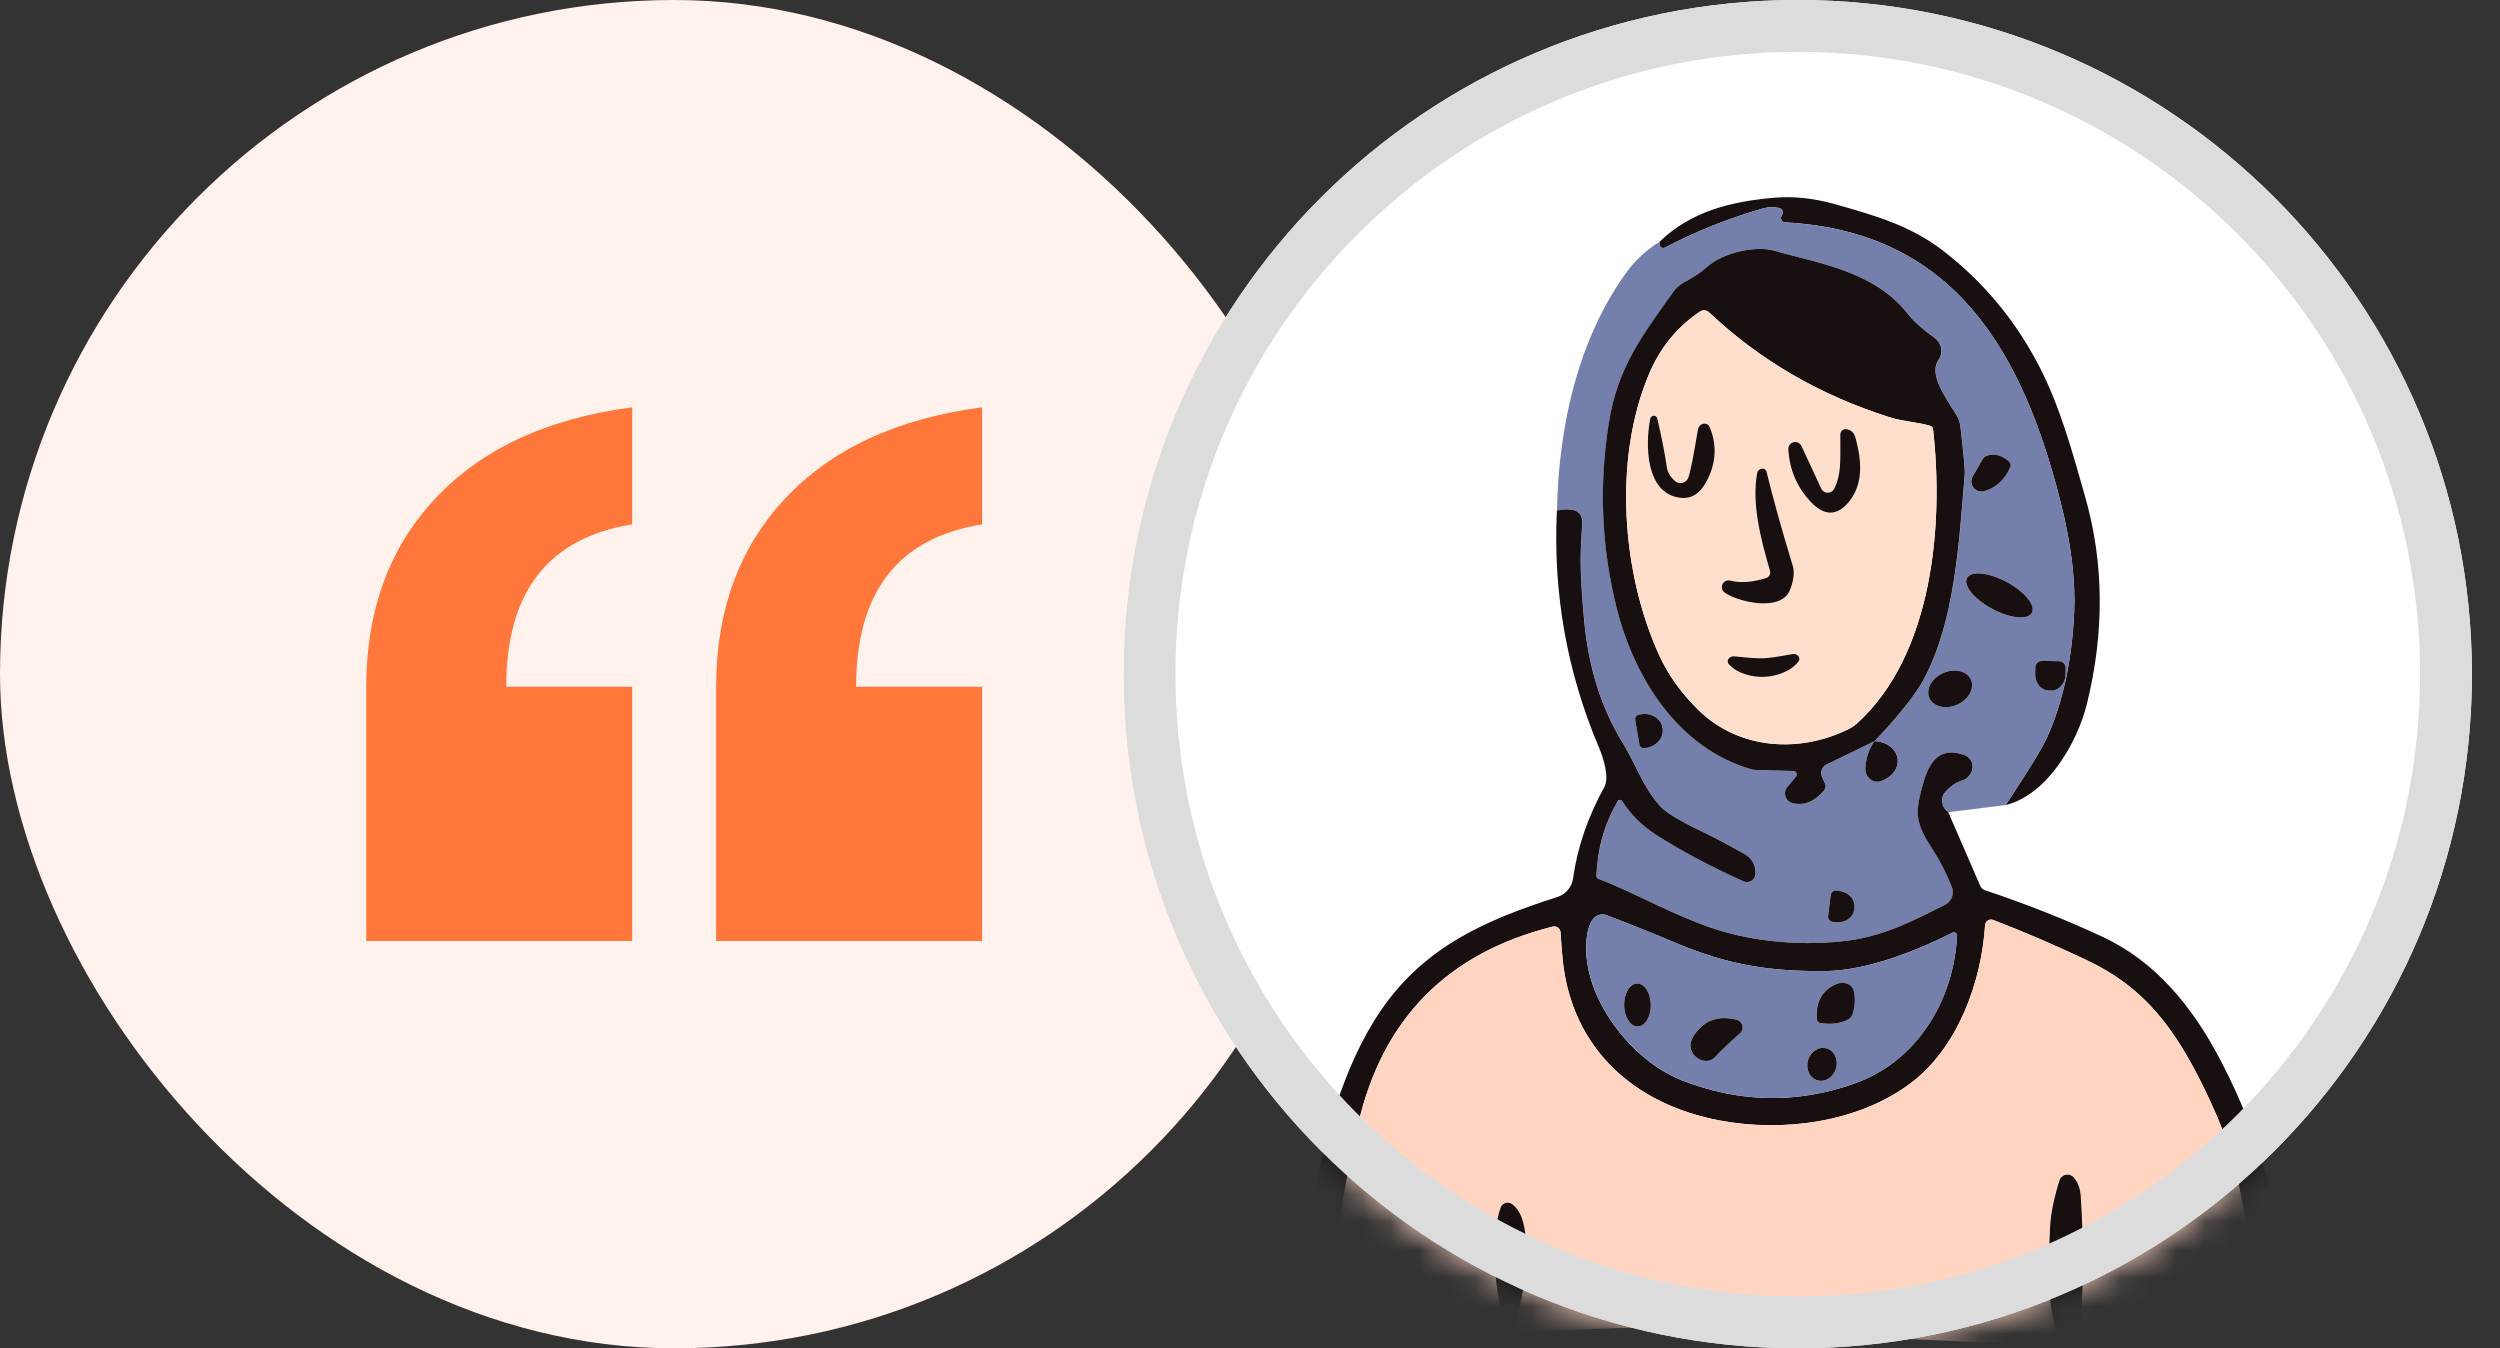<svg width="89" height="48" viewBox="0 0 89 48" fill="none" xmlns="http://www.w3.org/2000/svg">
<rect x="0" y="0" width="89" height="48" fill="#333333" stroke="none"/>
<rect width="48" height="48" rx="24" fill="#FFF1EB"/>
<path d="M13.039 24.447C13.039 21.747 13.849 19.523 15.468 17.776C17.129 15.989 19.475 14.897 22.506 14.5V18.669C19.516 19.146 18.022 21.072 18.022 24.447H22.506V33.5H13.039V24.447ZM34.962 18.669C31.973 19.146 30.478 21.072 30.478 24.447H34.962V33.5H25.495V24.447C25.495 21.747 26.305 19.523 27.924 17.776C29.585 15.989 31.931 14.897 34.962 14.5V18.669Z" fill="#FF773B"/>
<path d="M88 24C88 37.255 77.255 48 64 48C50.745 48 40 37.255 40 24C40 10.745 50.745 0 64 0C77.255 0 88 10.745 88 24Z" fill="white"/>
<mask id="mask0_9148_25062" style="mask-type:alpha" maskUnits="userSpaceOnUse" x="40" y="0" width="48" height="48">
<circle cx="64" cy="24" r="22" fill="white" stroke="#EDEDED" stroke-width="4"/>
</mask>
<g mask="url(#mask0_9148_25062)">
<path d="M71.4 28.66C72.22 27.423 72.713 26.616 72.881 26.24C73.438 24.998 73.757 23.524 73.839 21.82C73.894 20.679 73.734 19.362 73.356 17.869C72.011 12.553 69.589 8.229 63.528 7.916C63.5 7.915 63.474 7.903 63.455 7.882C63.39 7.814 63.386 7.734 63.444 7.64C63.458 7.618 63.465 7.593 63.466 7.567C63.467 7.542 63.461 7.516 63.449 7.492C63.437 7.468 63.419 7.447 63.397 7.431C63.374 7.415 63.349 7.405 63.322 7.4C63.116 7.365 62.933 7.371 62.771 7.418C61.514 7.78 60.35 8.245 59.28 8.813C59.249 8.829 59.213 8.833 59.179 8.825C59.145 8.817 59.115 8.796 59.094 8.768C59.076 8.739 59.073 8.684 59.085 8.602C60.188 7.534 61.599 7.176 63.145 7.04C63.836 6.98 64.552 7.053 65.291 7.26C66.729 7.663 68.013 8.027 69.183 8.933C70.604 10.032 71.737 11.392 72.582 13.013C73.325 14.439 73.766 16.042 74.237 17.704C74.903 20.054 74.922 22.506 74.294 25.058C73.965 26.394 72.912 28.287 71.4 28.66Z" fill="#180F10"/>
<path d="M71.401 28.66L69.363 28.914C69.199 28.798 69.129 28.633 69.153 28.418C69.162 28.344 69.191 28.275 69.239 28.219C69.421 28 69.63 27.855 69.864 27.782C69.962 27.751 70.049 27.691 70.115 27.611C70.18 27.53 70.219 27.433 70.227 27.332C70.234 27.232 70.21 27.134 70.158 27.053C70.105 26.971 70.027 26.91 69.934 26.879C68.904 26.521 68.612 27.327 68.401 28.137C68.184 28.971 68.22 29.344 68.788 30.211C69.055 30.617 69.289 31.073 69.49 31.577C69.536 31.692 69.537 31.821 69.494 31.938C69.45 32.054 69.365 32.15 69.255 32.206C67.978 32.861 66.945 33.37 65.594 33.51C63.945 33.682 62.129 33.513 60.526 32.888C59.127 32.342 58.02 31.71 56.904 31.285C56.884 31.277 56.867 31.263 56.855 31.245C56.843 31.227 56.837 31.206 56.838 31.185C56.868 30.231 57.12 29.344 57.592 28.525C57.6 28.51 57.612 28.498 57.626 28.49C57.64 28.481 57.656 28.477 57.672 28.476C57.689 28.476 57.705 28.48 57.719 28.487C57.734 28.495 57.746 28.506 57.755 28.52C58.057 28.999 58.464 29.402 58.975 29.729C59.869 30.3 60.901 30.848 62.073 31.375C62.118 31.395 62.167 31.404 62.217 31.401C62.267 31.398 62.315 31.383 62.357 31.357C62.399 31.331 62.435 31.296 62.46 31.253C62.486 31.21 62.5 31.162 62.503 31.113V31.101C62.51 30.962 62.478 30.824 62.411 30.703C62.344 30.581 62.245 30.481 62.125 30.413C61.548 30.085 61.038 29.815 60.594 29.602C59.809 29.228 59.317 28.932 59.118 28.715C58.504 28.047 58.239 27.207 57.78 26.462C57.013 25.221 56.553 23.76 56.399 22.079C56.319 21.206 56.277 20.508 56.274 19.984C56.274 19.454 56.31 19.079 56.331 18.623C56.35 18.207 56.05 18.058 55.43 18.175C55.484 15.216 56.159 12.101 57.909 9.687C58.209 9.272 58.602 8.91 59.086 8.602C59.074 8.684 59.077 8.739 59.095 8.768C59.115 8.796 59.145 8.817 59.18 8.825C59.214 8.834 59.25 8.829 59.281 8.813C60.351 8.245 61.515 7.78 62.772 7.418C62.934 7.371 63.117 7.365 63.322 7.4C63.35 7.405 63.375 7.415 63.398 7.431C63.42 7.447 63.438 7.468 63.45 7.492C63.462 7.516 63.468 7.542 63.467 7.568C63.466 7.593 63.458 7.618 63.445 7.64C63.387 7.734 63.391 7.814 63.456 7.882C63.475 7.903 63.501 7.915 63.529 7.916C69.59 8.229 72.012 12.553 73.357 17.869C73.735 19.362 73.895 20.679 73.84 21.82C73.758 23.525 73.439 24.998 72.882 26.24C72.714 26.616 72.221 27.423 71.401 28.66ZM66.737 26.387C66.544 26.657 66.435 26.975 66.411 27.34C66.406 27.416 66.419 27.492 66.449 27.562C66.479 27.631 66.525 27.692 66.582 27.738C66.639 27.785 66.706 27.815 66.776 27.826C66.846 27.838 66.918 27.831 66.984 27.805C67.894 27.447 67.67 26.437 66.737 26.387C67.614 25.463 68.2 24.725 68.496 24.171C69.594 22.11 69.744 19.359 69.95 16.871C69.96 16.743 69.909 16.181 69.796 15.187C69.779 15.04 69.731 14.9 69.653 14.777C69.214 14.066 68.659 13.309 69.024 12.798C69.107 12.68 69.137 12.532 69.107 12.386C69.077 12.241 68.99 12.11 68.865 12.021C68.444 11.722 68.131 11.441 67.925 11.177C66.728 9.637 64.697 9.37 63.182 8.928C62.548 8.743 61.378 8.958 60.746 9.528C60.563 9.693 60.302 9.867 59.962 10.049C59.809 10.131 59.677 10.247 59.575 10.389C58.446 11.976 57.592 13.083 57.277 15.064C56.921 17.312 57.017 19.516 57.565 21.676C58.206 24.196 59.788 26.645 62.335 27.381C62.395 27.399 62.457 27.409 62.519 27.411L63.855 27.449C63.877 27.45 63.899 27.457 63.918 27.469C63.936 27.482 63.951 27.5 63.96 27.52C63.97 27.541 63.973 27.563 63.97 27.586C63.967 27.608 63.957 27.629 63.943 27.646L63.633 28.022C63.594 28.068 63.568 28.123 63.557 28.183C63.546 28.242 63.551 28.303 63.57 28.36C63.589 28.417 63.623 28.468 63.667 28.509C63.712 28.55 63.766 28.578 63.825 28.593C64.239 28.689 64.612 28.538 64.944 28.137C64.971 28.104 64.989 28.063 64.995 28.019C65 27.976 64.994 27.932 64.975 27.893L64.869 27.662C64.832 27.582 64.827 27.49 64.857 27.407C64.886 27.323 64.948 27.255 65.027 27.216L66.737 26.387ZM70.224 16.964C70.189 17.025 70.173 17.095 70.178 17.165C70.183 17.235 70.208 17.302 70.251 17.358C70.293 17.414 70.352 17.456 70.418 17.479C70.485 17.502 70.556 17.505 70.624 17.487C71.044 17.377 71.357 17.092 71.564 16.633C71.579 16.6 71.583 16.562 71.575 16.526C71.568 16.49 71.549 16.457 71.521 16.432C71.281 16.213 71.024 16.141 70.751 16.217C70.679 16.237 70.617 16.284 70.579 16.348L70.224 16.964ZM70.022 20.578C69.988 20.641 69.984 20.72 70.011 20.809C70.038 20.898 70.095 20.996 70.178 21.098C70.262 21.2 70.37 21.304 70.498 21.403C70.625 21.502 70.768 21.595 70.92 21.677C71.227 21.841 71.547 21.948 71.812 21.974C72.077 22.001 72.264 21.944 72.332 21.817C72.366 21.755 72.369 21.676 72.343 21.587C72.316 21.498 72.259 21.399 72.175 21.297C72.092 21.195 71.984 21.092 71.856 20.992C71.729 20.893 71.585 20.8 71.434 20.719C71.127 20.555 70.806 20.448 70.541 20.421C70.277 20.395 70.09 20.451 70.022 20.578ZM73.307 23.539L72.705 23.53C72.674 23.529 72.642 23.535 72.613 23.546C72.584 23.558 72.557 23.575 72.534 23.597C72.511 23.619 72.493 23.645 72.481 23.674C72.468 23.703 72.461 23.734 72.461 23.765L72.456 23.994C72.455 24.071 72.466 24.147 72.491 24.218C72.515 24.289 72.551 24.354 72.597 24.409C72.643 24.463 72.698 24.507 72.759 24.538C72.82 24.568 72.886 24.584 72.952 24.585H73.024C73.158 24.587 73.287 24.528 73.384 24.421C73.48 24.313 73.536 24.166 73.538 24.012L73.543 23.784C73.543 23.752 73.538 23.721 73.526 23.691C73.515 23.662 73.498 23.635 73.476 23.613C73.454 23.59 73.428 23.572 73.399 23.559C73.37 23.546 73.339 23.54 73.307 23.539ZM70.166 24.196C70.133 24.122 70.081 24.058 70.014 24.006C69.947 23.954 69.865 23.916 69.773 23.894C69.681 23.872 69.581 23.867 69.479 23.878C69.377 23.89 69.274 23.918 69.177 23.961C69.08 24.004 68.99 24.061 68.913 24.129C68.836 24.197 68.773 24.275 68.728 24.357C68.682 24.44 68.655 24.526 68.648 24.611C68.642 24.696 68.655 24.777 68.688 24.851C68.72 24.925 68.772 24.99 68.839 25.042C68.907 25.094 68.989 25.132 69.081 25.154C69.172 25.175 69.272 25.181 69.374 25.169C69.477 25.158 69.579 25.13 69.676 25.087C69.773 25.044 69.863 24.987 69.94 24.919C70.017 24.851 70.08 24.773 70.126 24.691C70.171 24.608 70.198 24.522 70.205 24.437C70.212 24.352 70.198 24.27 70.166 24.196ZM58.215 25.631L58.364 26.5C58.368 26.522 58.375 26.542 58.387 26.56C58.398 26.578 58.413 26.594 58.43 26.606C58.448 26.619 58.468 26.628 58.488 26.632C58.509 26.637 58.531 26.638 58.552 26.634L58.62 26.623C58.708 26.608 58.792 26.578 58.868 26.535C58.944 26.492 59.01 26.436 59.063 26.372C59.116 26.307 59.154 26.235 59.176 26.159C59.197 26.082 59.201 26.004 59.188 25.928L59.184 25.896C59.171 25.82 59.141 25.747 59.095 25.682C59.049 25.617 58.989 25.562 58.918 25.518C58.846 25.475 58.766 25.445 58.679 25.43C58.593 25.415 58.504 25.414 58.416 25.43L58.348 25.443C58.327 25.447 58.307 25.454 58.289 25.466C58.271 25.477 58.255 25.492 58.242 25.509C58.23 25.527 58.221 25.547 58.216 25.567C58.212 25.588 58.211 25.61 58.215 25.631ZM65.17 31.864L65.077 32.614C65.074 32.638 65.076 32.662 65.082 32.685C65.088 32.709 65.099 32.73 65.114 32.75C65.128 32.769 65.147 32.785 65.168 32.797C65.189 32.809 65.212 32.817 65.236 32.82L65.326 32.831C65.489 32.851 65.651 32.816 65.778 32.733C65.905 32.651 65.986 32.527 66.003 32.389L66.015 32.313C66.023 32.244 66.016 32.175 65.993 32.108C65.971 32.041 65.933 31.978 65.882 31.922C65.831 31.866 65.768 31.82 65.697 31.784C65.626 31.748 65.547 31.725 65.467 31.715L65.376 31.703C65.352 31.7 65.328 31.702 65.304 31.708C65.281 31.715 65.259 31.726 65.239 31.741C65.22 31.756 65.204 31.774 65.192 31.796C65.18 31.817 65.173 31.84 65.17 31.864Z" fill="#747FAB"/>
<path d="M66.733 26.387L65.023 27.216C64.944 27.255 64.882 27.323 64.853 27.407C64.823 27.49 64.827 27.582 64.865 27.662L64.971 27.893C64.989 27.932 64.996 27.976 64.99 28.019C64.985 28.063 64.967 28.104 64.939 28.137C64.607 28.537 64.234 28.689 63.821 28.593C63.762 28.578 63.708 28.55 63.663 28.509C63.618 28.468 63.585 28.417 63.566 28.36C63.546 28.303 63.542 28.242 63.553 28.183C63.564 28.123 63.59 28.068 63.629 28.022L63.939 27.646C63.953 27.629 63.962 27.608 63.965 27.586C63.969 27.563 63.965 27.541 63.956 27.52C63.947 27.499 63.932 27.482 63.913 27.469C63.895 27.457 63.873 27.45 63.85 27.449L62.514 27.411C62.453 27.409 62.391 27.399 62.331 27.381C59.784 26.645 58.201 24.195 57.561 21.675C57.013 19.515 56.917 17.312 57.273 15.064C57.588 13.083 58.441 11.976 59.571 10.389C59.672 10.247 59.805 10.131 59.958 10.049C60.298 9.866 60.559 9.693 60.742 9.528C61.373 8.958 62.544 8.743 63.178 8.928C64.693 9.37 66.724 9.637 67.921 11.177C68.127 11.441 68.44 11.722 68.861 12.021C68.986 12.11 69.073 12.241 69.103 12.386C69.132 12.532 69.102 12.68 69.019 12.798C68.655 13.309 69.21 14.066 69.649 14.777C69.726 14.9 69.775 15.04 69.791 15.187C69.905 16.181 69.956 16.743 69.945 16.871C69.739 19.359 69.59 22.11 68.492 24.171C68.196 24.725 67.61 25.463 66.733 26.387ZM68.721 15.162C68.295 15.028 67.774 15.014 67.276 14.856C64.799 14.075 62.654 12.829 60.841 11.118C60.799 11.077 60.744 11.053 60.685 11.048C60.627 11.043 60.569 11.058 60.52 11.091C59.705 11.639 59.1 12.379 58.706 13.312C57.413 16.375 57.746 20.442 59.071 23.335C59.386 24.026 59.848 24.672 60.456 25.271C61.906 26.693 64.077 26.831 65.852 25.934C65.941 25.889 66.023 25.833 66.096 25.767C68.813 23.312 69.201 18.678 68.816 15.275C68.813 15.249 68.803 15.224 68.786 15.204C68.769 15.184 68.746 15.169 68.721 15.162Z" fill="#180F10"/>
<path d="M68.721 15.162C68.747 15.169 68.77 15.184 68.787 15.204C68.803 15.224 68.814 15.249 68.817 15.275C69.201 18.678 68.814 23.312 66.097 25.767C66.024 25.833 65.942 25.889 65.853 25.934C64.078 26.831 61.906 26.693 60.457 25.271C59.849 24.672 59.387 24.026 59.072 23.335C57.747 20.442 57.414 16.375 58.707 13.312C59.101 12.379 59.706 11.639 60.521 11.091C60.569 11.058 60.628 11.043 60.686 11.048C60.745 11.053 60.8 11.077 60.842 11.118C62.655 12.829 64.8 14.075 67.277 14.856C67.775 15.014 68.296 15.028 68.721 15.162ZM58.748 14.908C58.569 15.814 58.569 17.589 59.835 17.722C60.212 17.763 60.514 17.575 60.74 17.159C61.084 16.528 61.133 15.893 60.885 15.254C60.852 15.17 60.811 15.117 60.763 15.096C60.731 15.082 60.696 15.077 60.662 15.081C60.627 15.084 60.593 15.096 60.562 15.115C60.531 15.134 60.505 15.161 60.484 15.193C60.464 15.224 60.45 15.26 60.444 15.297C60.287 16.253 60.173 16.823 60.102 17.009C60.085 17.053 60.057 17.092 60.022 17.123C59.987 17.154 59.945 17.177 59.899 17.189C59.854 17.2 59.806 17.201 59.76 17.191C59.714 17.18 59.672 17.159 59.635 17.129C59.463 16.983 59.364 16.813 59.337 16.62C59.273 16.168 59.161 15.596 59.001 14.903C58.995 14.874 58.979 14.848 58.956 14.829C58.932 14.81 58.903 14.8 58.873 14.801C58.843 14.801 58.814 14.812 58.791 14.832C58.768 14.851 58.753 14.878 58.748 14.908ZM65.298 17.392C65.277 17.436 65.244 17.474 65.202 17.5C65.161 17.527 65.112 17.541 65.063 17.541C65.014 17.54 64.966 17.526 64.924 17.499C64.883 17.472 64.85 17.434 64.829 17.39L64.13 15.879C64.105 15.827 64.064 15.786 64.012 15.761C63.96 15.736 63.901 15.73 63.846 15.743C63.79 15.757 63.741 15.79 63.708 15.836C63.674 15.882 63.657 15.938 63.661 15.995C63.7 16.71 63.959 17.327 64.438 17.845C64.943 18.391 65.413 18.385 65.848 17.826C66.229 17.337 66.315 16.667 66.109 15.816C66.05 15.578 66.038 15.347 65.749 15.282C65.72 15.275 65.691 15.275 65.662 15.282C65.633 15.288 65.607 15.301 65.584 15.319C65.561 15.338 65.543 15.361 65.53 15.387C65.517 15.414 65.511 15.443 65.511 15.472C65.511 16.405 65.554 16.86 65.298 17.392ZM62.771 16.688C62.72 16.682 62.669 16.694 62.629 16.72C62.588 16.747 62.56 16.786 62.552 16.83C62.348 17.919 62.674 19.192 63.007 20.317C63.022 20.37 63.017 20.427 62.991 20.475C62.965 20.524 62.921 20.561 62.869 20.577C62.384 20.731 61.959 20.762 61.594 20.67C61.539 20.656 61.481 20.661 61.43 20.685C61.379 20.709 61.337 20.751 61.314 20.802C61.29 20.854 61.286 20.912 61.301 20.966C61.316 21.021 61.35 21.069 61.397 21.1C61.845 21.42 63.398 21.809 63.718 21.005C63.855 20.66 63.888 20.369 63.815 20.134C63.436 18.894 63.126 17.782 62.885 16.796C62.878 16.771 62.865 16.747 62.844 16.726C62.821 16.703 62.797 16.691 62.771 16.688ZM62.803 24.096C63.226 24.08 63.752 23.913 64.026 23.548C64.039 23.53 64.049 23.509 64.053 23.487C64.058 23.465 64.057 23.442 64.052 23.42C64.046 23.397 64.036 23.376 64.022 23.358C64.008 23.339 63.99 23.324 63.969 23.312C63.919 23.284 63.859 23.276 63.788 23.29C63.306 23.379 62.97 23.427 62.778 23.435C62.588 23.442 62.25 23.42 61.764 23.367C61.691 23.359 61.632 23.371 61.585 23.403C61.565 23.416 61.548 23.433 61.535 23.452C61.522 23.472 61.514 23.494 61.51 23.517C61.506 23.539 61.508 23.562 61.514 23.584C61.52 23.606 61.531 23.626 61.546 23.643C61.845 23.985 62.382 24.112 62.803 24.096Z" fill="#FFDFCB"/>
<path d="M58.748 14.908C58.754 14.879 58.769 14.852 58.792 14.832C58.814 14.812 58.843 14.801 58.873 14.801C58.903 14.8 58.933 14.81 58.956 14.829C58.98 14.848 58.996 14.874 59.002 14.904C59.162 15.596 59.274 16.169 59.337 16.62C59.364 16.813 59.464 16.983 59.636 17.129C59.672 17.159 59.715 17.18 59.761 17.191C59.807 17.201 59.854 17.201 59.9 17.189C59.946 17.177 59.988 17.155 60.023 17.123C60.058 17.092 60.085 17.053 60.102 17.009C60.173 16.824 60.287 16.253 60.444 15.298C60.45 15.26 60.464 15.224 60.485 15.193C60.505 15.161 60.532 15.134 60.562 15.115C60.593 15.096 60.627 15.084 60.662 15.081C60.697 15.077 60.732 15.083 60.764 15.096C60.812 15.117 60.853 15.17 60.886 15.255C61.133 15.893 61.085 16.528 60.741 17.159C60.514 17.575 60.213 17.763 59.835 17.723C58.57 17.589 58.57 15.814 58.748 14.908Z" fill="#180F10"/>
<path d="M65.302 17.391C65.557 16.859 65.514 16.404 65.514 15.471C65.514 15.442 65.521 15.413 65.534 15.387C65.546 15.361 65.565 15.337 65.587 15.319C65.61 15.301 65.637 15.288 65.665 15.281C65.694 15.275 65.724 15.275 65.752 15.281C66.042 15.347 66.053 15.578 66.112 15.816C66.319 16.667 66.232 17.337 65.852 17.826C65.417 18.385 64.947 18.391 64.441 17.844C63.963 17.326 63.704 16.71 63.664 15.994C63.661 15.937 63.677 15.881 63.711 15.835C63.745 15.789 63.794 15.757 63.849 15.743C63.905 15.729 63.964 15.735 64.015 15.76C64.067 15.785 64.109 15.827 64.133 15.879L64.833 17.389C64.853 17.434 64.886 17.472 64.928 17.499C64.969 17.526 65.017 17.54 65.067 17.54C65.116 17.54 65.164 17.526 65.206 17.5C65.247 17.474 65.281 17.436 65.302 17.391Z" fill="#180F10"/>
<path d="M70.226 16.964L70.582 16.348C70.62 16.284 70.681 16.237 70.754 16.216C71.027 16.141 71.284 16.213 71.524 16.432C71.551 16.457 71.57 16.49 71.578 16.526C71.586 16.562 71.582 16.6 71.567 16.633C71.36 17.092 71.047 17.377 70.627 17.487C70.559 17.504 70.487 17.502 70.421 17.479C70.355 17.456 70.296 17.414 70.254 17.358C70.211 17.302 70.185 17.235 70.18 17.165C70.176 17.095 70.192 17.025 70.226 16.964Z" fill="#180F10"/>
<path d="M62.776 16.687C62.802 16.69 62.826 16.703 62.848 16.725C62.87 16.747 62.883 16.77 62.889 16.796C63.131 17.781 63.441 18.894 63.82 20.133C63.892 20.368 63.86 20.659 63.722 21.005C63.403 21.808 61.85 21.419 61.402 21.1C61.355 21.068 61.321 21.02 61.306 20.966C61.291 20.911 61.295 20.853 61.319 20.802C61.342 20.75 61.383 20.709 61.434 20.684C61.486 20.66 61.544 20.655 61.599 20.669C61.964 20.762 62.389 20.731 62.873 20.577C62.926 20.56 62.97 20.523 62.995 20.475C63.021 20.426 63.027 20.369 63.011 20.316C62.679 19.191 62.353 17.919 62.556 16.829C62.565 16.785 62.593 16.746 62.633 16.719C62.674 16.693 62.725 16.681 62.776 16.687Z" fill="#180F10"/>
<path d="M69.359 28.913L70.498 31.54C70.513 31.576 70.535 31.607 70.564 31.634C70.592 31.66 70.626 31.68 70.663 31.692C72.148 32.187 73.551 32.743 74.87 33.36C76.749 34.239 78.053 35.844 79.043 37.73C80.646 40.785 81.422 43.959 81.373 47.251C81.368 47.587 81.2 47.752 80.868 47.745C80.769 47.529 80.704 47.326 80.671 47.138C80.533 46.386 80.211 44.73 79.704 42.17C79.508 41.177 79.105 40.053 78.495 38.799C77.424 36.596 76.344 35.158 74.313 34.194C73.148 33.641 72.03 33.16 70.96 32.751C70.928 32.739 70.894 32.734 70.86 32.738C70.827 32.741 70.794 32.753 70.766 32.771C70.737 32.789 70.714 32.814 70.697 32.843C70.68 32.873 70.67 32.905 70.668 32.939C70.541 34.981 69.68 37.309 68.032 38.552C66.151 39.969 63.472 40.309 61.242 39.892C58.165 39.32 55.964 37.323 55.634 34.191C55.609 33.956 55.583 33.622 55.554 33.191C55.552 33.158 55.543 33.126 55.528 33.097C55.512 33.069 55.49 33.044 55.464 33.024C55.437 33.005 55.407 32.991 55.375 32.985C55.343 32.978 55.31 32.979 55.278 32.987C51.523 33.926 49.212 36.273 48.348 40.028C47.81 42.36 47.502 44.402 47.422 46.153C47.431 46.604 47.382 46.928 47.277 47.124C47.261 47.153 47.238 47.177 47.21 47.193C47.182 47.209 47.15 47.218 47.118 47.217C47.085 47.216 47.053 47.206 47.026 47.188C46.999 47.17 46.978 47.145 46.964 47.115C46.441 45.965 46.52 44.172 46.693 43.076C47.062 40.739 47.795 37.95 49.178 35.944C50.736 33.686 52.91 32.745 55.446 31.932C55.591 31.885 55.72 31.798 55.818 31.681C55.916 31.565 55.98 31.423 56 31.273C56.157 30.162 56.528 29.079 57.112 28.024C57.305 27.675 57.08 26.985 56.92 26.602C55.783 23.923 55.285 21.113 55.425 18.175C56.046 18.057 56.346 18.206 56.326 18.623C56.306 19.078 56.27 19.454 56.27 19.984C56.273 20.508 56.314 21.206 56.394 22.078C56.548 23.76 57.009 25.221 57.776 26.461C58.235 27.206 58.5 28.046 59.114 28.714C59.313 28.932 59.805 29.227 60.59 29.602C61.034 29.815 61.544 30.085 62.12 30.412C62.241 30.48 62.34 30.581 62.407 30.702C62.474 30.824 62.505 30.962 62.498 31.101V31.112C62.496 31.162 62.481 31.21 62.456 31.252C62.43 31.295 62.395 31.331 62.353 31.357C62.31 31.382 62.262 31.398 62.213 31.401C62.163 31.404 62.114 31.395 62.068 31.375C60.897 30.848 59.865 30.299 58.971 29.729C58.459 29.401 58.053 28.998 57.751 28.52C57.742 28.506 57.73 28.494 57.715 28.487C57.7 28.479 57.684 28.475 57.668 28.476C57.651 28.476 57.635 28.481 57.621 28.489C57.607 28.498 57.596 28.51 57.588 28.524C57.115 29.344 56.864 30.23 56.834 31.184C56.833 31.206 56.839 31.227 56.851 31.245C56.862 31.262 56.88 31.276 56.899 31.284C58.016 31.71 59.123 32.341 60.522 32.887C62.125 33.512 63.941 33.682 65.589 33.51C66.941 33.369 67.973 32.86 69.25 32.206C69.361 32.149 69.446 32.053 69.49 31.937C69.533 31.821 69.532 31.692 69.486 31.576C69.285 31.072 69.051 30.617 68.784 30.211C68.216 29.344 68.179 28.97 68.397 28.137C68.607 27.326 68.899 26.52 69.93 26.878C70.022 26.91 70.101 26.971 70.153 27.052C70.206 27.134 70.23 27.232 70.222 27.332C70.215 27.432 70.175 27.529 70.11 27.61C70.045 27.691 69.957 27.751 69.859 27.781C69.625 27.854 69.417 28 69.234 28.218C69.187 28.274 69.157 28.344 69.148 28.418C69.124 28.632 69.194 28.797 69.359 28.913ZM69.504 33.206C68.193 33.87 66.438 34.551 65.016 34.569C63.013 34.594 61.514 34.35 59.687 33.58C58.883 33.242 58.053 32.909 57.194 32.581C57.108 32.549 57.015 32.546 56.928 32.571C56.841 32.596 56.764 32.649 56.709 32.722C56.579 32.894 56.501 33.16 56.474 33.519C56.331 35.505 58.065 37.746 59.858 38.452C61.911 39.26 63.964 39.301 66.017 38.575C68.245 37.787 69.551 35.615 69.671 33.315C69.672 33.295 69.668 33.275 69.659 33.257C69.65 33.239 69.636 33.224 69.619 33.212C69.602 33.202 69.582 33.195 69.562 33.194C69.542 33.193 69.522 33.197 69.504 33.206Z" fill="#180F10"/>
<path d="M71.436 20.719C70.798 20.377 70.166 20.314 70.024 20.578C69.882 20.843 70.285 21.334 70.923 21.676C71.561 22.018 72.193 22.081 72.335 21.817C72.477 21.552 72.074 21.061 71.436 20.719Z" fill="#180F10"/>
<path d="M62.803 24.096C62.382 24.112 61.845 23.985 61.546 23.643C61.531 23.626 61.52 23.606 61.514 23.584C61.508 23.562 61.506 23.539 61.51 23.516C61.514 23.494 61.522 23.472 61.535 23.452C61.548 23.433 61.565 23.416 61.585 23.403C61.632 23.371 61.691 23.359 61.764 23.367C62.25 23.42 62.588 23.442 62.778 23.435C62.97 23.427 63.306 23.379 63.788 23.29C63.859 23.276 63.919 23.284 63.969 23.312C63.99 23.324 64.008 23.339 64.022 23.358C64.036 23.376 64.046 23.397 64.052 23.419C64.057 23.442 64.058 23.465 64.053 23.487C64.049 23.509 64.039 23.53 64.026 23.548C63.752 23.912 63.226 24.08 62.803 24.096Z" fill="#180F10"/>
<path d="M73.305 23.538C73.336 23.539 73.367 23.546 73.396 23.558C73.425 23.571 73.451 23.589 73.473 23.612C73.495 23.635 73.512 23.661 73.523 23.691C73.535 23.72 73.541 23.751 73.54 23.783L73.535 24.012C73.533 24.166 73.477 24.313 73.381 24.42C73.284 24.527 73.155 24.587 73.022 24.584H72.949C72.883 24.583 72.817 24.567 72.756 24.537C72.695 24.507 72.64 24.463 72.594 24.408C72.548 24.353 72.512 24.288 72.488 24.217C72.464 24.146 72.452 24.07 72.453 23.994L72.458 23.765C72.458 23.733 72.465 23.702 72.478 23.673C72.49 23.644 72.508 23.618 72.531 23.596C72.554 23.575 72.581 23.557 72.61 23.546C72.639 23.534 72.671 23.529 72.702 23.529L73.305 23.538Z" fill="#180F10"/>
<path d="M69.675 25.087C70.084 24.906 70.303 24.507 70.165 24.196C70.027 23.885 69.585 23.78 69.177 23.961C68.768 24.142 68.549 24.54 68.687 24.851C68.825 25.162 69.267 25.268 69.675 25.087Z" fill="#180F10"/>
<path d="M58.213 25.631C58.21 25.61 58.21 25.588 58.215 25.567C58.22 25.546 58.229 25.527 58.241 25.509C58.254 25.492 58.269 25.477 58.287 25.465C58.306 25.454 58.326 25.446 58.347 25.443L58.415 25.429C58.502 25.414 58.592 25.414 58.678 25.43C58.764 25.445 58.845 25.475 58.916 25.518C58.988 25.562 59.048 25.617 59.093 25.682C59.139 25.747 59.169 25.819 59.182 25.896L59.187 25.927C59.2 26.004 59.196 26.082 59.174 26.158C59.153 26.235 59.114 26.307 59.062 26.372C59.009 26.436 58.943 26.492 58.867 26.535C58.791 26.578 58.706 26.608 58.618 26.622L58.551 26.634C58.529 26.637 58.508 26.637 58.487 26.632C58.466 26.627 58.446 26.618 58.429 26.606C58.411 26.593 58.397 26.578 58.385 26.56C58.374 26.541 58.366 26.521 58.363 26.5L58.213 25.631Z" fill="#180F10"/>
<path d="M66.733 26.387C67.666 26.436 67.89 27.446 66.98 27.804C66.914 27.83 66.842 27.837 66.772 27.826C66.702 27.814 66.635 27.784 66.578 27.738C66.521 27.692 66.475 27.631 66.446 27.561C66.416 27.492 66.403 27.416 66.407 27.34C66.431 26.975 66.54 26.657 66.733 26.387Z" fill="#180F10"/>
<path d="M65.173 31.863C65.175 31.839 65.183 31.816 65.195 31.795C65.207 31.774 65.223 31.755 65.242 31.74C65.261 31.725 65.283 31.714 65.306 31.708C65.33 31.701 65.355 31.7 65.379 31.703L65.469 31.714C65.55 31.724 65.628 31.748 65.699 31.783C65.771 31.819 65.833 31.866 65.884 31.921C65.935 31.977 65.973 32.04 65.996 32.107C66.019 32.174 66.026 32.243 66.017 32.312L66.006 32.389C65.988 32.526 65.907 32.65 65.781 32.732C65.654 32.815 65.491 32.85 65.329 32.83L65.238 32.819C65.214 32.816 65.191 32.808 65.17 32.796C65.149 32.784 65.131 32.768 65.116 32.749C65.101 32.73 65.091 32.708 65.084 32.684C65.078 32.661 65.076 32.637 65.08 32.613L65.173 31.863Z" fill="#180F10"/>
<path d="M69.507 33.207C69.525 33.197 69.545 33.193 69.566 33.194C69.586 33.195 69.605 33.202 69.622 33.213C69.639 33.224 69.653 33.239 69.662 33.257C69.671 33.275 69.676 33.295 69.675 33.315C69.555 35.616 68.248 37.787 66.02 38.575C63.968 39.301 61.915 39.26 59.862 38.453C58.069 37.746 56.334 35.505 56.477 33.519C56.504 33.16 56.583 32.894 56.712 32.722C56.767 32.65 56.844 32.597 56.931 32.571C57.019 32.546 57.112 32.55 57.197 32.582C58.056 32.909 58.887 33.242 59.69 33.58C61.517 34.35 63.016 34.594 65.02 34.57C66.442 34.551 68.196 33.87 69.507 33.207ZM64.807 36.424C65.199 36.48 65.527 36.437 65.789 36.295C65.864 36.256 65.92 36.189 65.946 36.109C66.035 35.836 66.051 35.561 65.996 35.285C65.983 35.226 65.956 35.172 65.915 35.126C65.874 35.08 65.82 35.044 65.758 35.021C65.696 34.997 65.627 34.987 65.557 34.99C65.486 34.994 65.416 35.011 65.35 35.041C64.857 35.263 64.631 35.676 64.673 36.281C64.676 36.317 64.691 36.351 64.715 36.377C64.739 36.403 64.772 36.419 64.807 36.424ZM58.28 35.016C58.154 35.017 58.034 35.1 57.947 35.244C57.86 35.388 57.812 35.583 57.815 35.785C57.816 35.886 57.83 35.985 57.855 36.077C57.881 36.169 57.917 36.253 57.962 36.323C58.007 36.393 58.06 36.449 58.118 36.486C58.177 36.524 58.239 36.542 58.301 36.542C58.427 36.54 58.547 36.458 58.634 36.313C58.721 36.169 58.769 35.974 58.766 35.772C58.765 35.672 58.751 35.573 58.726 35.481C58.7 35.388 58.664 35.305 58.619 35.234C58.574 35.164 58.521 35.109 58.463 35.071C58.404 35.034 58.342 35.015 58.28 35.016ZM61.818 36.302C61.27 36.164 60.828 36.272 60.491 36.623C60.28 36.844 60.175 37.046 60.177 37.23C60.179 37.647 60.743 37.975 61.069 37.615C61.265 37.401 61.554 37.125 61.936 36.788C61.974 36.754 62.003 36.71 62.019 36.661C62.034 36.612 62.036 36.56 62.024 36.51C62.012 36.459 61.986 36.414 61.95 36.377C61.914 36.34 61.868 36.314 61.818 36.302ZM65.025 37.323C64.893 37.285 64.749 37.309 64.625 37.389C64.501 37.469 64.408 37.598 64.365 37.749C64.344 37.824 64.335 37.901 64.341 37.977C64.346 38.053 64.365 38.127 64.396 38.193C64.428 38.258 64.471 38.316 64.523 38.362C64.575 38.408 64.636 38.441 64.701 38.459C64.834 38.497 64.978 38.473 65.102 38.393C65.225 38.313 65.319 38.184 65.362 38.033C65.383 37.959 65.391 37.881 65.386 37.805C65.381 37.729 65.362 37.656 65.331 37.59C65.299 37.524 65.256 37.466 65.204 37.42C65.151 37.375 65.091 37.342 65.025 37.323Z" fill="#747FAB"/>
<path d="M80.868 47.745C80.706 48.059 80.366 48.232 79.847 48.263C77.898 48.38 75.96 48.287 74.032 47.985C74.01 47.982 73.988 47.974 73.969 47.962L73.706 47.815C73.925 47.631 74.045 47.389 74.066 47.091C74.168 45.626 74.168 44.129 74.069 42.599C74.051 42.322 73.97 42.098 73.826 41.926C73.792 41.884 73.746 41.852 73.695 41.834C73.644 41.815 73.588 41.811 73.535 41.822C73.481 41.833 73.432 41.858 73.391 41.894C73.351 41.931 73.321 41.978 73.306 42.03C73.109 42.672 73 43.212 72.977 43.651C72.905 45.084 72.853 46.509 73.331 47.772C73.29 47.814 73.24 47.836 73.181 47.836C68.397 47.833 62.49 47.226 58.014 47.272C57.597 47.275 56.507 47.317 54.744 47.398C54.395 47.415 54.122 47.405 53.925 47.369C53.58 47.308 53.248 47.471 52.811 47.496C50.657 47.625 49.236 47.879 48.002 47.335C47.936 47.306 47.884 47.252 47.857 47.186L47.422 46.153C47.502 44.402 47.811 42.361 48.348 40.029C49.213 36.273 51.523 33.926 55.279 32.987C55.31 32.98 55.343 32.979 55.375 32.985C55.407 32.992 55.438 33.005 55.464 33.025C55.49 33.044 55.512 33.069 55.528 33.098C55.544 33.127 55.553 33.158 55.555 33.191C55.583 33.623 55.61 33.956 55.634 34.192C55.965 37.323 58.165 39.32 61.242 39.893C63.472 40.309 66.151 39.97 68.032 38.553C69.681 37.309 70.541 34.982 70.668 32.94C70.67 32.906 70.68 32.873 70.697 32.844C70.714 32.815 70.738 32.79 70.766 32.772C70.795 32.753 70.827 32.742 70.861 32.738C70.894 32.735 70.928 32.739 70.96 32.752C72.03 33.161 73.148 33.642 74.313 34.194C76.344 35.158 77.424 36.596 78.495 38.799C79.105 40.054 79.508 41.177 79.704 42.171C80.211 44.731 80.534 46.386 80.671 47.138C80.704 47.327 80.77 47.529 80.868 47.745ZM53.959 47.063C53.96 47.062 53.977 47.003 54.011 46.887C54.237 46.054 54.692 43.404 53.802 42.854C53.769 42.834 53.732 42.821 53.693 42.817C53.655 42.812 53.616 42.817 53.579 42.83C53.542 42.843 53.509 42.863 53.481 42.891C53.454 42.918 53.433 42.951 53.42 42.988C53.012 44.131 53.25 45.841 53.485 46.889C53.496 46.938 53.519 46.984 53.552 47.022C53.585 47.06 53.627 47.089 53.674 47.106C53.721 47.123 53.772 47.129 53.822 47.121C53.871 47.114 53.919 47.094 53.959 47.063Z" fill="#FFD5C2"/>
<path d="M64.677 36.281C64.635 35.675 64.86 35.262 65.354 35.04C65.419 35.01 65.49 34.993 65.561 34.99C65.631 34.986 65.7 34.997 65.762 35.02C65.824 35.044 65.877 35.08 65.918 35.126C65.959 35.171 65.987 35.226 65.999 35.285C66.055 35.561 66.038 35.836 65.949 36.109C65.923 36.188 65.867 36.255 65.793 36.294C65.531 36.436 65.203 36.479 64.811 36.423C64.775 36.419 64.743 36.402 64.719 36.376C64.694 36.35 64.68 36.316 64.677 36.281Z" fill="#180F10"/>
<path d="M58.768 35.772C58.762 35.35 58.545 35.012 58.282 35.015C58.02 35.019 57.812 35.364 57.818 35.785C57.823 36.206 58.041 36.545 58.303 36.541C58.566 36.538 58.774 36.193 58.768 35.772Z" fill="#180F10"/>
<path d="M61.821 36.302C61.871 36.315 61.917 36.341 61.953 36.377C61.989 36.414 62.015 36.46 62.027 36.51C62.039 36.56 62.037 36.612 62.022 36.662C62.006 36.711 61.978 36.755 61.939 36.789C61.557 37.125 61.268 37.401 61.072 37.615C60.746 37.975 60.182 37.647 60.18 37.23C60.178 37.046 60.283 36.844 60.494 36.623C60.831 36.272 61.273 36.165 61.821 36.302Z" fill="#180F10"/>
<path d="M65.362 38.033C65.452 37.719 65.301 37.401 65.026 37.323C64.75 37.244 64.454 37.435 64.365 37.749C64.276 38.063 64.426 38.381 64.702 38.459C64.977 38.538 65.273 38.347 65.362 38.033Z" fill="#180F10"/>
<path d="M73.713 47.815C73.559 47.88 73.434 47.866 73.338 47.772C72.86 46.509 72.912 45.085 72.984 43.651C73.007 43.212 73.116 42.672 73.313 42.03C73.328 41.978 73.358 41.931 73.398 41.895C73.439 41.858 73.488 41.833 73.542 41.822C73.595 41.812 73.651 41.816 73.702 41.834C73.753 41.852 73.799 41.884 73.833 41.926C73.977 42.098 74.058 42.322 74.076 42.599C74.175 44.129 74.174 45.627 74.073 47.091C74.052 47.39 73.932 47.631 73.713 47.815Z" fill="#180F10"/>
<path d="M53.963 47.063C53.923 47.093 53.876 47.113 53.826 47.121C53.776 47.128 53.725 47.123 53.678 47.105C53.631 47.088 53.589 47.059 53.556 47.021C53.523 46.983 53.5 46.938 53.49 46.888C53.254 45.84 53.016 44.131 53.424 42.987C53.437 42.951 53.458 42.917 53.486 42.89C53.513 42.863 53.547 42.842 53.583 42.829C53.62 42.816 53.659 42.812 53.698 42.816C53.736 42.82 53.774 42.833 53.807 42.854C54.696 43.404 54.241 46.053 54.015 46.886C53.982 47.002 53.964 47.061 53.963 47.063Z" fill="#180F10"/>
</g>
<path d="M86.154 24C86.154 11.765 76.235 1.846 64 1.846C51.765 1.846 41.846 11.765 41.846 24C41.846 36.235 51.765 46.154 64 46.154V48C50.745 48 40 37.255 40 24C40 10.745 50.745 0 64 0C77.255 0 88 10.745 88 24C88 37.255 77.255 48 64 48V46.154C76.235 46.154 86.154 36.235 86.154 24Z" fill="#DCDCDC"/>
</svg>
